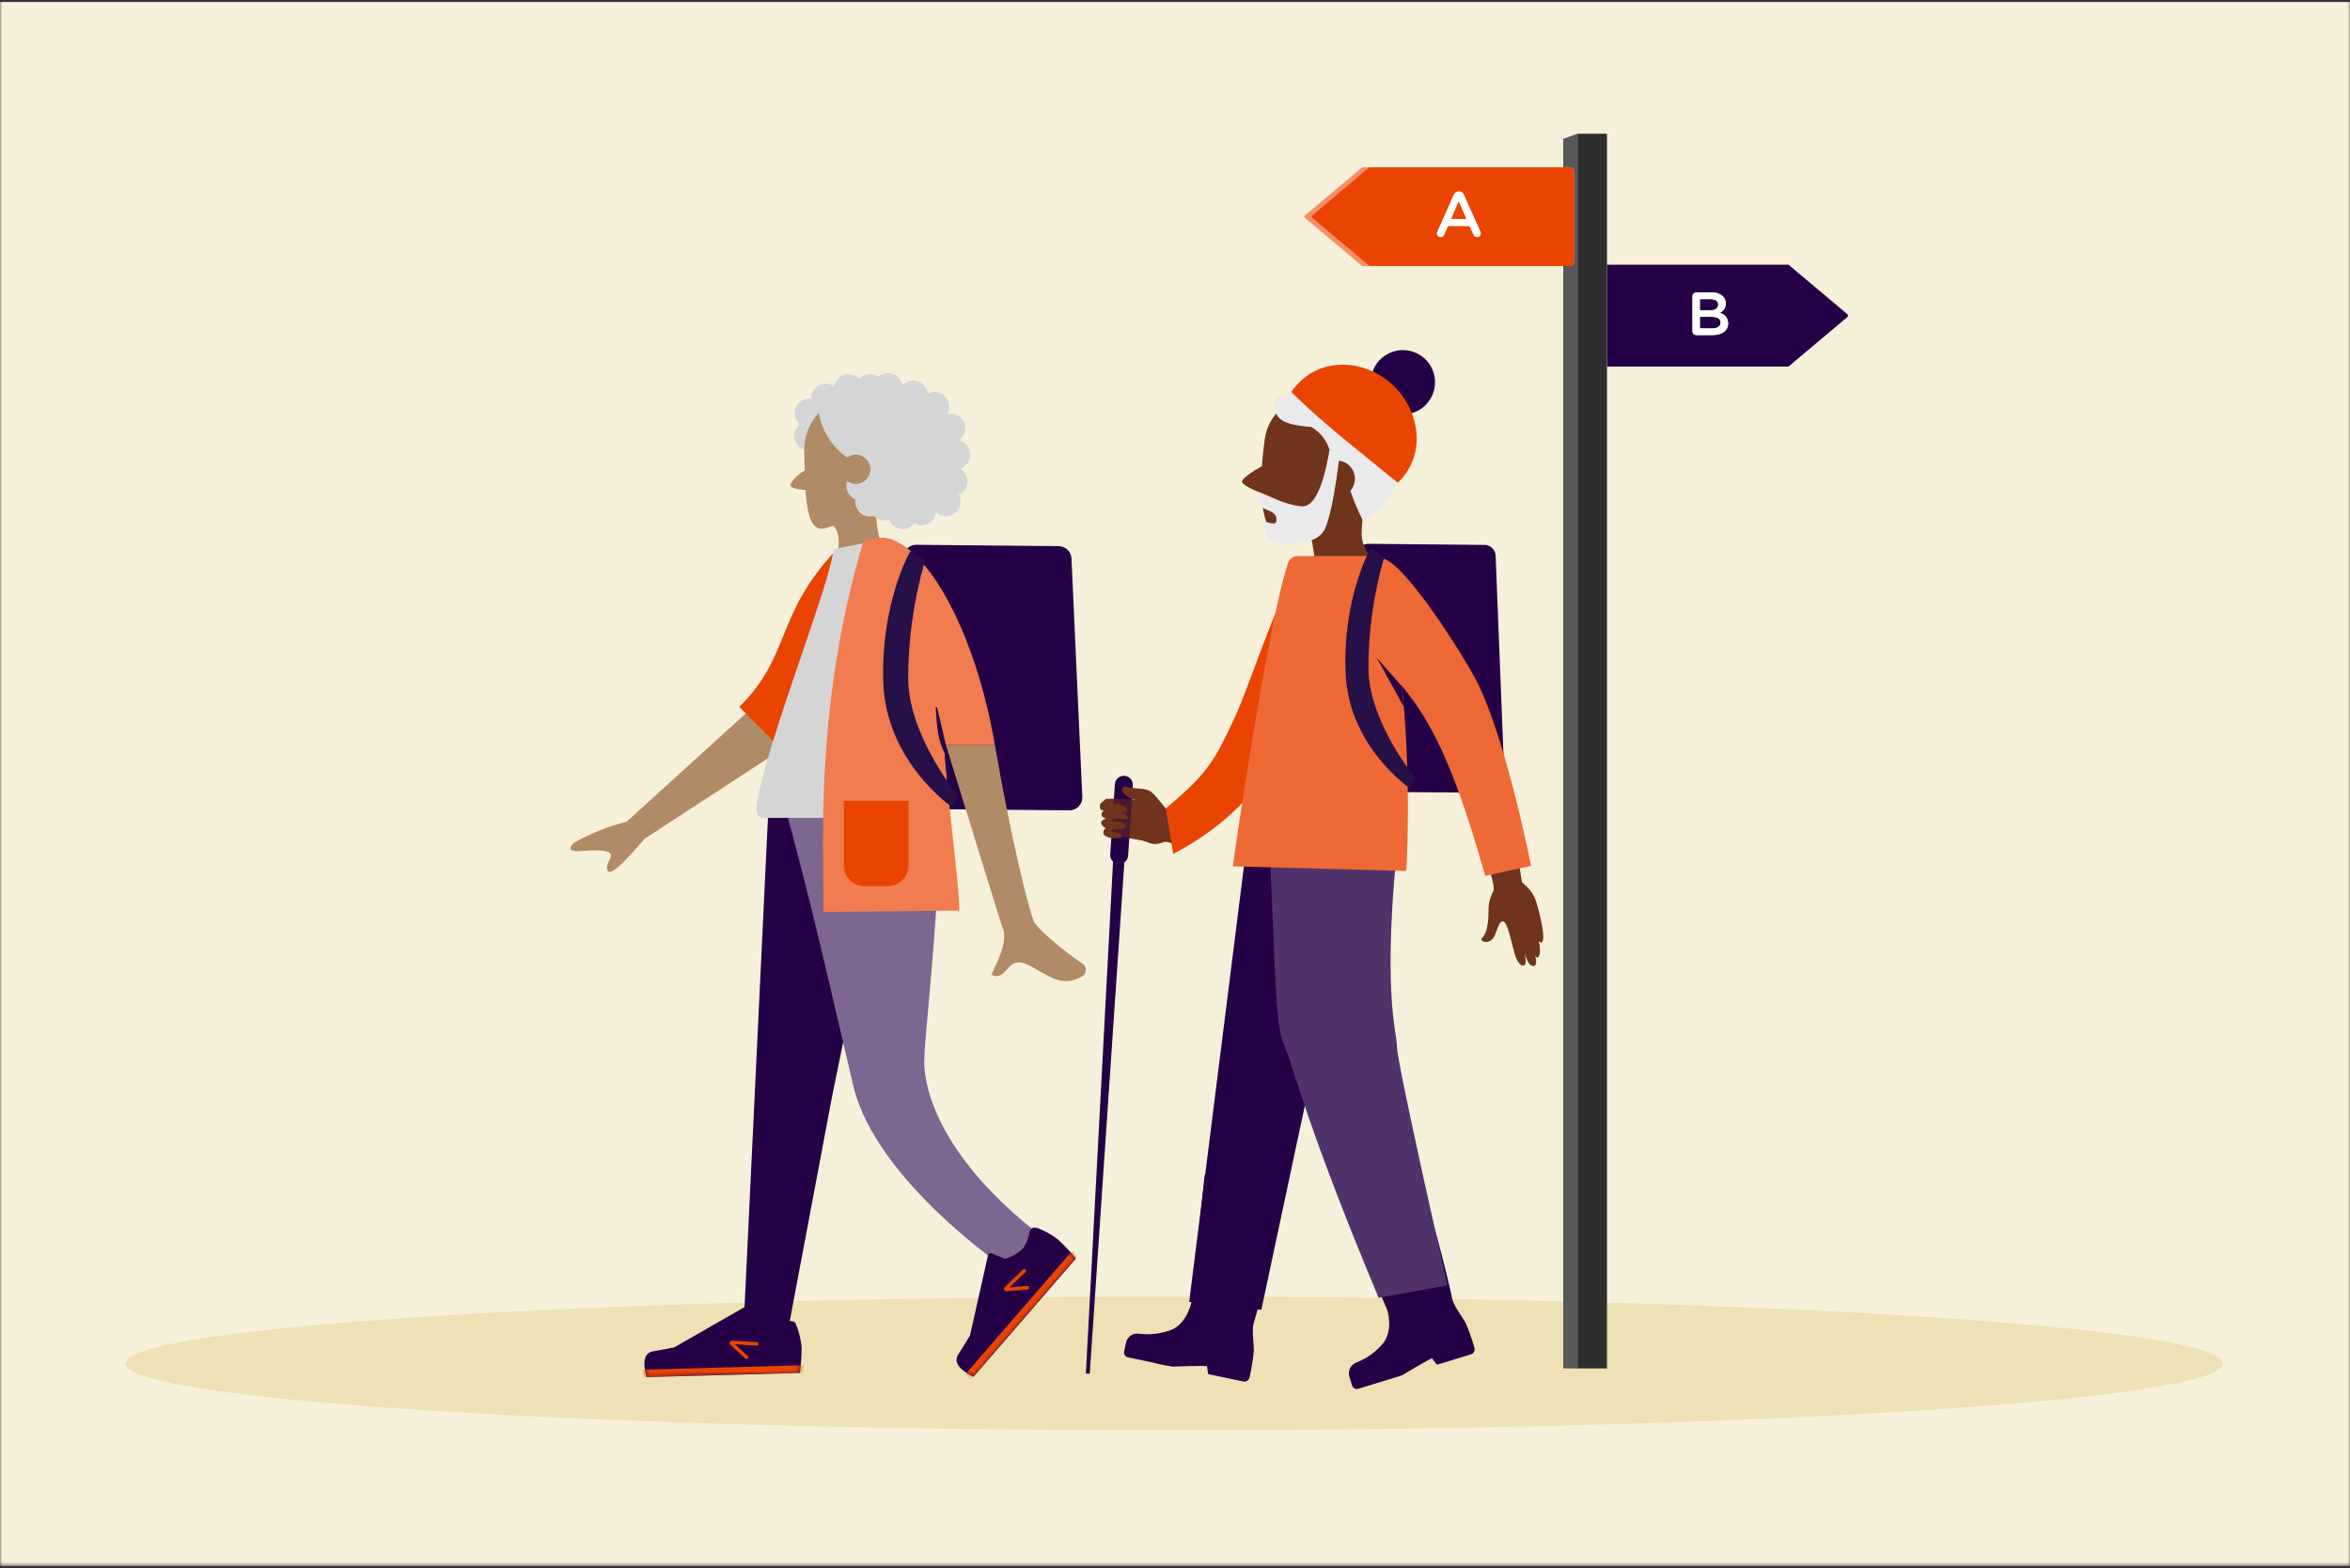 <svg width="580" height="387" viewBox="0 0 580 387" fill="none" xmlns="http://www.w3.org/2000/svg">
<rect x="0" y="0" width="580" height="387" fill="#333333" stroke="none"/>
<g clip-path="url(#clip0_1020_3)">
<mask id="mask0_1020_3" style="mask-type:luminance" maskUnits="userSpaceOnUse" x="0" y="0" width="580" height="387">
<path d="M580 0H0V386.5H580V0Z" fill="white"/>
</mask>
<g mask="url(#mask0_1020_3)">
<path d="M580 0.5H0V386.5H580V0.5Z" fill="#F6F0DA"/>
</g>
<path d="M289.799 353C432.729 353 548.598 345.611 548.598 336.497C548.598 327.382 432.729 319.993 289.799 319.993C146.868 319.993 31 327.382 31 336.497C31 345.611 146.868 353 289.799 353Z" fill="#EDE1B5"/>
<path d="M261.367 134.786L226.104 134.452C225.299 134.45 224.523 134.754 223.933 135.303C223.343 135.851 222.984 136.603 222.927 137.407L219.163 196.082C219.114 196.52 219.157 196.963 219.289 197.383C219.421 197.803 219.638 198.192 219.928 198.523C220.218 198.855 220.574 199.122 220.972 199.309C221.371 199.496 221.804 199.598 222.244 199.609L263.94 199.99C264.382 199.992 264.82 199.901 265.226 199.724C265.631 199.547 265.995 199.287 266.294 198.961C266.593 198.635 266.821 198.25 266.962 197.831C267.104 197.412 267.157 196.968 267.117 196.527L264.448 137.756C264.397 136.966 264.053 136.224 263.483 135.674C262.913 135.125 262.158 134.808 261.367 134.786Z" fill="#260046"/>
<path d="M199.593 111.165C201.584 111.165 203.199 109.551 203.199 107.56C203.199 105.568 201.584 103.954 199.593 103.954C197.602 103.954 195.987 105.568 195.987 107.56C195.987 109.551 197.602 111.165 199.593 111.165Z" fill="#D5D5D5"/>
<path d="M199.721 105.575C201.712 105.575 203.327 103.96 203.327 101.969C203.327 99.978 201.712 98.363 199.721 98.363C197.73 98.363 196.115 99.978 196.115 101.969C196.115 103.96 197.73 105.575 199.721 105.575Z" fill="#D5D5D5"/>
<path d="M198.498 111.42C198.704 121.459 198.593 132.07 203.882 130.306C212.841 127.289 218.178 127.384 217.987 116.63C217.86 107.338 217.987 99.158 212.603 97.744C207.218 96.331 198.291 102.112 198.498 111.42Z" fill="#B18B66"/>
<path d="M220.692 120.467C226.703 115.595 227.876 107.082 223.313 101.453C218.75 95.824 210.179 95.21 204.168 100.083C198.158 104.955 196.984 113.468 201.547 119.097C206.11 124.726 214.682 125.339 220.692 120.467Z" fill="#B18B66"/>
<path d="M195.083 119.902C194.892 118.838 197.989 116.297 198.657 116.122C199.324 115.947 200.038 120.712 199.292 120.887C198.545 121.062 195.21 120.585 195.083 119.902Z" fill="#B18B66"/>
<path d="M216.304 123.222C216.304 123.222 215.065 134.96 221.212 139.725L204.518 142.124C204.518 142.124 209.537 133.086 205.359 129.416C201.182 125.747 216.304 123.222 216.304 123.222Z" fill="#B18B66"/>
<path d="M224.325 126.874C234.745 128.558 240.209 111.228 233.14 102.079C229.598 97.536 219.639 94.137 211.363 94.439C203.088 94.74 202.023 101.412 202.023 101.412C202.341 103.708 203.13 105.913 204.341 107.89C205.552 109.866 207.159 111.57 209.06 112.896C218.384 119.345 203.818 123.538 224.325 126.874Z" fill="#D5D5D5"/>
<path d="M203.802 101.889C205.793 101.889 207.408 100.275 207.408 98.283C207.408 96.292 205.793 94.678 203.802 94.678C201.811 94.678 200.196 96.292 200.196 98.283C200.196 100.275 201.811 101.889 203.802 101.889Z" fill="#D5D5D5"/>
<path d="M209.457 99.537C211.449 99.537 213.063 97.923 213.063 95.932C213.063 93.941 211.449 92.326 209.457 92.326C207.466 92.326 205.852 93.941 205.852 95.932C205.852 97.923 207.466 99.537 209.457 99.537Z" fill="#D5D5D5"/>
<path d="M219.179 99.3C221.17 99.3 222.785 97.686 222.785 95.695C222.785 93.703 221.17 92.089 219.179 92.089C217.188 92.089 215.573 93.703 215.573 95.695C215.573 97.686 217.188 99.3 219.179 99.3Z" fill="#D5D5D5"/>
<path d="M214.683 99.537C216.674 99.537 218.289 97.923 218.289 95.932C218.289 93.941 216.674 92.326 214.683 92.326C212.691 92.326 211.077 93.941 211.077 95.932C211.077 97.923 212.691 99.537 214.683 99.537Z" fill="#D5D5D5"/>
<path d="M225.357 101.126C227.348 101.126 228.962 99.512 228.962 97.521C228.962 95.529 227.348 93.915 225.357 93.915C223.365 93.915 221.751 95.529 221.751 97.521C221.751 99.512 223.365 101.126 225.357 101.126Z" fill="#D5D5D5"/>
<path d="M230.662 103.939C232.654 103.939 234.268 102.325 234.268 100.333C234.268 98.342 232.654 96.728 230.662 96.728C228.671 96.728 227.057 98.342 227.057 100.333C227.057 102.325 228.671 103.939 230.662 103.939Z" fill="#D5D5D5"/>
<path d="M234.633 109.276C236.624 109.276 238.239 107.662 238.239 105.67C238.239 103.679 236.624 102.064 234.633 102.064C232.642 102.064 231.027 103.679 231.027 105.67C231.027 107.662 232.642 109.276 234.633 109.276Z" fill="#D5D5D5"/>
<path d="M235.857 115.819C237.848 115.819 239.462 114.204 239.462 112.213C239.462 110.222 237.848 108.607 235.857 108.607C233.865 108.607 232.251 110.222 232.251 112.213C232.251 114.204 233.865 115.819 235.857 115.819Z" fill="#D5D5D5"/>
<path d="M235.19 122.427C237.181 122.427 238.795 120.813 238.795 118.822C238.795 116.83 237.181 115.216 235.19 115.216C233.198 115.216 231.584 116.83 231.584 118.822C231.584 120.813 233.198 122.427 235.19 122.427Z" fill="#D5D5D5"/>
<path d="M227.421 129.638C229.412 129.638 231.027 128.024 231.027 126.032C231.027 124.041 229.412 122.427 227.421 122.427C225.43 122.427 223.815 124.041 223.815 126.032C223.815 128.024 225.43 129.638 227.421 129.638Z" fill="#D5D5D5"/>
<path d="M222.768 130.576C224.759 130.576 226.373 128.961 226.373 126.97C226.373 124.979 224.759 123.364 222.768 123.364C220.776 123.364 219.162 124.979 219.162 126.97C219.162 128.961 220.776 130.576 222.768 130.576Z" fill="#D5D5D5"/>
<path d="M233.459 127.399C235.451 127.399 237.065 125.785 237.065 123.793C237.065 121.802 235.451 120.188 233.459 120.188C231.468 120.188 229.854 121.802 229.854 123.793C229.854 125.785 231.468 127.399 233.459 127.399Z" fill="#D5D5D5"/>
<path d="M218.161 128.431C220.153 128.431 221.767 126.817 221.767 124.825C221.767 122.834 220.153 121.22 218.161 121.22C216.17 121.22 214.556 122.834 214.556 124.825C214.556 126.817 216.17 128.431 218.161 128.431Z" fill="#D5D5D5"/>
<path d="M214.683 127.479C216.674 127.479 218.289 125.865 218.289 123.873C218.289 121.882 216.674 120.268 214.683 120.268C212.691 120.268 211.077 121.882 211.077 123.873C211.077 125.865 212.691 127.479 214.683 127.479Z" fill="#D5D5D5"/>
<path d="M212.507 123.524C214.498 123.524 216.113 121.91 216.113 119.918C216.113 117.927 214.498 116.312 212.507 116.312C210.516 116.312 208.901 117.927 208.901 119.918C208.901 121.91 210.516 123.524 212.507 123.524Z" fill="#D5D5D5"/>
<path d="M211.221 119.425C213.212 119.425 214.827 117.811 214.827 115.82C214.827 113.828 213.212 112.214 211.221 112.214C209.23 112.214 207.615 113.828 207.615 115.82C207.615 117.811 209.23 119.425 211.221 119.425Z" fill="#B18B66"/>
<path fill-rule="evenodd" clip-rule="evenodd" d="M221.671 191.126L205.533 269.736L194.637 327.522L183.438 329.317L189.808 196.225L221.671 191.126Z" fill="#260046"/>
<path fill-rule="evenodd" clip-rule="evenodd" d="M231.95 196.272C232.268 222.529 228.154 255.52 228.154 260.937C228.154 260.937 225.676 280.156 255.554 303.935L249.597 314.053C249.597 314.053 216.241 291.815 210.602 267.989C204.963 244.163 199.975 221.385 192.923 196.272H231.95Z" fill="#7D6690"/>
<path fill-rule="evenodd" clip-rule="evenodd" d="M192.922 184.931L159.073 207.026C153.683 213.379 150.676 216.027 150.051 214.968C149.098 213.379 151.163 211.998 150.702 210.822C150.241 209.647 146.62 209.79 143.189 210.044C139.758 210.298 140.775 208.789 141.601 208.042C145.684 205.7 150.073 203.936 154.641 202.801L185.425 174.845L192.922 184.931ZM255.251 227.564C256.109 229.311 262.478 234.632 266.91 237.666C267.204 237.798 267.46 238.004 267.65 238.264C267.841 238.525 267.961 238.83 267.998 239.151C268.034 239.471 267.987 239.796 267.861 240.092C267.734 240.389 267.532 240.648 267.275 240.843C261.827 244.21 258.237 240.224 253.504 238.032C248.325 235.617 248.738 242.416 244.672 240.573C245.927 237.762 248.866 232.504 247.484 229.057C246.864 227.469 241.225 208.916 233.458 183.867H245.546C249.549 207.105 254.075 225.181 255.251 227.564Z" fill="#B18B66"/>
<path fill-rule="evenodd" clip-rule="evenodd" d="M211.76 136.405L206.566 135.516C191.127 151.844 195.447 161.565 182.454 174.479L192.922 184.931C233.95 179.848 212.586 164.091 211.76 136.405Z" fill="#EA4403"/>
<path fill-rule="evenodd" clip-rule="evenodd" d="M234.427 201.848H188.364C186.267 201.848 186.664 198.814 186.966 197.274C190.524 179.515 204.74 144.666 205.741 135.516L217.495 133.197C228.471 150.86 232.267 172.59 234.427 201.848Z" fill="#D5D5D5"/>
<path fill-rule="evenodd" clip-rule="evenodd" d="M218.003 132.673C217.542 132.673 213.095 133.515 213.095 133.515C201.182 173.924 203.231 207.217 203.231 225.07L236.349 224.721C238.493 229.725 231.505 180.452 233.458 183.883H245.546C240.606 154.958 228.153 133.658 218.003 132.673Z" fill="#F07C4F"/>
<path d="M219.067 218.717H213.444C212.764 218.717 212.091 218.583 211.462 218.323C210.834 218.062 210.263 217.681 209.782 217.2C209.302 216.719 208.92 216.148 208.66 215.52C208.4 214.892 208.266 214.219 208.266 213.539V197.655H224.245V213.539C224.245 214.219 224.111 214.892 223.851 215.52C223.591 216.148 223.209 216.719 222.728 217.2C222.248 217.681 221.677 218.062 221.049 218.323C220.42 218.583 219.747 218.717 219.067 218.717Z" fill="#EA4403"/>
<path fill-rule="evenodd" clip-rule="evenodd" d="M233.458 183.883L231.298 174.655C231.286 174.615 231.262 174.581 231.229 174.556C231.196 174.532 231.156 174.519 231.115 174.519C231.074 174.519 231.034 174.532 231.001 174.556C230.968 174.581 230.944 174.615 230.933 174.655C231.266 179.801 231.504 182.597 233.14 185.901L233.458 183.883Z" fill="#260046"/>
<path fill-rule="evenodd" clip-rule="evenodd" d="M196.512 326.935C196.459 326.755 196.366 326.588 196.241 326.448C196.115 326.309 195.959 326.199 195.786 326.127C195.612 326.055 195.424 326.024 195.236 326.034C195.049 326.045 194.866 326.098 194.701 326.189C193.488 327.039 192.088 327.584 190.619 327.777C188.931 327.672 187.294 327.154 185.854 326.268L184.63 322.996C184.608 322.905 184.564 322.82 184.504 322.748C184.444 322.677 184.368 322.619 184.282 322.581C184.197 322.543 184.103 322.525 184.01 322.528C183.916 322.531 183.824 322.555 183.741 322.599L166.396 332.526C164.998 332.812 163.219 333.146 161.138 333.511C159.057 333.876 158.517 336.021 159.55 339.865L197.417 338.832C197.69 336.725 197.834 334.603 197.846 332.479C197.667 330.633 197.234 328.821 196.559 327.094C196.565 327.037 196.548 326.98 196.512 326.935Z" fill="#260046"/>
<path d="M184.25 334.972L180.517 331.541C180.498 331.52 180.486 331.494 180.482 331.467C180.478 331.439 180.482 331.411 180.494 331.385C180.506 331.36 180.525 331.339 180.549 331.324C180.573 331.309 180.6 331.302 180.628 331.303L183.614 331.478L186.791 331.668" stroke="#EA4403" stroke-width="0.86" stroke-linecap="round" stroke-linejoin="round"/>
<mask id="mask1_1020_3" style="mask-type:luminance" maskUnits="userSpaceOnUse" x="159" y="322" width="39" height="18">
<path d="M196.513 326.935C196.46 326.755 196.367 326.588 196.242 326.448C196.116 326.309 195.96 326.199 195.787 326.127C195.613 326.055 195.425 326.024 195.237 326.034C195.05 326.045 194.867 326.098 194.702 326.189C193.489 327.039 192.089 327.584 190.62 327.777C188.932 327.672 187.295 327.154 185.855 326.268L184.631 322.996C184.609 322.905 184.565 322.82 184.505 322.748C184.445 322.677 184.369 322.619 184.283 322.581C184.198 322.543 184.104 322.525 184.011 322.528C183.917 322.531 183.825 322.555 183.742 322.599L166.397 332.526C164.999 332.812 163.22 333.146 161.139 333.511C159.058 333.876 158.518 336.021 159.551 339.865L197.418 338.832C197.691 336.725 197.835 334.603 197.847 332.479C197.668 330.633 197.235 328.821 196.56 327.094C196.566 327.037 196.548 326.98 196.513 326.935Z" fill="white"/>
</mask>
<g mask="url(#mask1_1020_3)">
<path d="M157.107 339.914L198.58 338.77L198.529 336.928L157.056 338.072L157.107 339.914Z" fill="#EA4403"/>
</g>
<path fill-rule="evenodd" clip-rule="evenodd" d="M255.918 303.076C255.746 302.995 255.56 302.953 255.37 302.953C255.181 302.953 254.994 302.994 254.822 303.075C254.651 303.155 254.499 303.273 254.378 303.418C254.257 303.564 254.17 303.735 254.123 303.918C253.924 305.41 253.38 306.835 252.534 308.08C251.273 309.293 249.736 310.181 248.055 310.669L244.767 309.335C244.683 309.291 244.59 309.267 244.495 309.264C244.401 309.261 244.306 309.279 244.22 309.317C244.133 309.355 244.056 309.412 243.994 309.484C243.932 309.555 243.887 309.64 243.862 309.732L239.398 329.603C238.652 330.857 237.699 332.398 236.523 334.241C235.348 336.083 236.523 337.942 240.272 339.784L265.543 310.589C264.148 308.902 262.641 307.31 261.032 305.824C259.522 304.692 257.865 303.768 256.108 303.076H255.918Z" fill="#260046"/>
<path d="M253.535 317.802L248.372 318.246C248.346 318.244 248.32 318.235 248.299 318.219C248.277 318.203 248.26 318.182 248.25 318.157C248.241 318.132 248.238 318.105 248.242 318.079C248.247 318.052 248.259 318.028 248.277 318.008L250.453 315.88L252.788 313.624" stroke="#EA4403" stroke-width="0.88" stroke-linecap="round" stroke-linejoin="round"/>
<mask id="mask2_1020_3" style="mask-type:luminance" maskUnits="userSpaceOnUse" x="236" y="302" width="30" height="38">
<path d="M255.917 303.076C255.746 302.995 255.559 302.953 255.369 302.953C255.18 302.953 254.993 302.994 254.821 303.075C254.65 303.155 254.498 303.273 254.377 303.418C254.256 303.564 254.169 303.735 254.122 303.918C253.923 305.41 253.379 306.835 252.533 308.08C251.272 309.293 249.735 310.181 248.054 310.669L244.766 309.335C244.682 309.291 244.589 309.267 244.494 309.264C244.4 309.261 244.305 309.279 244.219 309.317C244.132 309.355 244.055 309.412 243.993 309.484C243.931 309.555 243.886 309.64 243.861 309.732L239.397 329.603C238.651 330.857 237.698 332.398 236.522 334.241C235.347 336.083 236.522 337.942 240.271 339.784L265.542 310.589C264.147 308.902 262.64 307.31 261.031 305.824C259.521 304.692 257.864 303.768 256.107 303.076H255.917Z" fill="white"/>
</mask>
<g mask="url(#mask2_1020_3)">
<path d="M238.569 341.675L266.247 309.688L264.83 308.462L237.151 340.449L238.569 341.675Z" fill="#EA4403"/>
</g>
<path d="M235.268 199.369L236.348 196.193C236.237 196.193 224.562 181.897 224.149 168.046C224.096 158.04 225.487 148.079 228.279 138.47L224.8 135.944C224.229 136.5 217.414 149.35 217.986 168.205C218.574 187.742 234.537 198.956 235.268 199.369Z" fill="#270F48"/>
<path d="M323.87 53.825C323.822 53.78 323.784 53.726 323.758 53.666C323.731 53.606 323.718 53.541 323.718 53.475C323.718 53.41 323.731 53.345 323.758 53.285C323.784 53.225 323.822 53.171 323.87 53.126L337.864 41.372C337.992 41.291 338.142 41.252 338.293 41.261H336.578C336.411 41.25 336.245 41.288 336.101 41.372L322.107 53.126C322.054 53.168 322.012 53.221 321.982 53.281C321.953 53.342 321.938 53.408 321.938 53.475C321.938 53.543 321.953 53.609 321.982 53.67C322.012 53.73 322.054 53.783 322.107 53.825L336.101 65.579C336.212 65.69 336.593 65.69 336.593 65.69H338.261C338.117 65.702 337.973 65.669 337.848 65.595L323.87 53.825Z" fill="#F28F68"/>
<path d="M424.067 75.172C424.067 74.346 423.416 73.838 422.209 73.838H419.54V76.633H422.081C423.273 76.602 424.067 76.141 424.067 75.172Z" fill="#260046"/>
<path d="M424.655 79.62C424.655 78.73 423.956 78.206 422.494 78.206H419.54V81.129H422.622C423.94 81.129 424.655 80.573 424.655 79.62Z" fill="#260046"/>
<path d="M440.778 90.468H441.048C441.219 90.479 441.39 90.44 441.54 90.357L455.947 78.254C456 78.21 456.043 78.156 456.072 78.094C456.102 78.032 456.117 77.965 456.117 77.896C456.117 77.828 456.102 77.76 456.072 77.698C456.043 77.636 456 77.582 455.947 77.539L441.54 65.435C441.413 65.308 441.032 65.324 441.032 65.324H396.636V90.468H440.778ZM418.651 72.154H422.463C422.96 72.121 423.459 72.188 423.931 72.348C424.402 72.509 424.837 72.762 425.211 73.091C425.445 73.317 425.63 73.588 425.753 73.889C425.876 74.19 425.935 74.513 425.926 74.838C425.94 75.337 425.804 75.827 425.534 76.247C425.265 76.666 424.876 76.995 424.417 77.189C425.011 77.308 425.546 77.629 425.928 78.099C426.311 78.568 426.518 79.157 426.514 79.763C426.514 81.637 424.925 82.653 422.606 82.653H418.651C418.527 82.656 418.405 82.633 418.29 82.586C418.175 82.54 418.071 82.471 417.984 82.384C417.896 82.296 417.827 82.192 417.781 82.077C417.735 81.963 417.712 81.84 417.714 81.716V73.091C417.712 72.968 417.735 72.845 417.781 72.73C417.827 72.615 417.896 72.511 417.984 72.424C418.071 72.336 418.175 72.267 418.29 72.221C418.405 72.175 418.527 72.152 418.651 72.154Z" fill="#260046"/>
<path d="M389.328 33V66.436V89.357V337.72H396.619V90.469V65.324V33H389.328Z" fill="#2E2E2E"/>
<path d="M418.65 82.716H422.605C424.956 82.716 426.513 81.7 426.513 79.826C426.517 79.22 426.31 78.631 425.927 78.162C425.545 77.692 425.01 77.371 424.416 77.252C424.875 77.058 425.264 76.729 425.533 76.31C425.803 75.89 425.939 75.4 425.925 74.901C425.934 74.576 425.875 74.253 425.752 73.952C425.629 73.651 425.445 73.38 425.21 73.154C424.837 72.825 424.401 72.572 423.93 72.411C423.458 72.251 422.96 72.184 422.462 72.217H418.65C418.527 72.215 418.404 72.238 418.289 72.284C418.174 72.33 418.07 72.399 417.983 72.487C417.895 72.574 417.826 72.678 417.78 72.793C417.734 72.908 417.711 73.031 417.713 73.154V81.843C417.725 82.082 417.83 82.306 418.005 82.469C418.18 82.632 418.411 82.721 418.65 82.716ZM419.54 73.805H422.208C423.415 73.805 424.067 74.314 424.067 75.14C424.067 76.109 423.272 76.569 422.081 76.569H419.54V73.805ZM419.54 78.174H422.494C423.955 78.174 424.654 78.698 424.654 79.587C424.654 80.54 423.892 81.033 422.621 81.033H419.54V78.174Z" fill="white"/>
<path d="M358.1 54.047H361.975L360.037 49.584L358.1 54.047Z" fill="#EA4403"/>
<path d="M385.817 34.271V41.26H387.406C387.691 41.264 387.963 41.379 388.165 41.581C388.367 41.782 388.482 42.055 388.486 42.34V64.578C388.486 64.864 388.372 65.139 388.17 65.341C387.967 65.544 387.692 65.658 387.406 65.658H385.817V337.736H389.344V33L385.817 34.271Z" fill="#585858"/>
<path d="M388.534 64.593V42.356C388.53 42.07 388.415 41.798 388.213 41.596C388.012 41.395 387.739 41.28 387.454 41.276H338.214C338.063 41.267 337.913 41.306 337.785 41.387L323.87 53.125C323.822 53.17 323.784 53.224 323.758 53.284C323.731 53.344 323.718 53.409 323.718 53.474C323.718 53.54 323.731 53.605 323.758 53.665C323.784 53.725 323.822 53.779 323.87 53.824L337.864 65.578C337.989 65.652 338.133 65.685 338.277 65.673H387.518C387.793 65.657 388.052 65.536 388.241 65.335C388.43 65.135 388.535 64.869 388.534 64.593ZM364.565 58.494C364.358 58.5 364.154 58.438 363.985 58.318C363.816 58.197 363.69 58.025 363.628 57.827L362.723 55.762H357.37L356.448 57.89C356.381 58.074 356.257 58.231 356.094 58.34C355.932 58.449 355.739 58.502 355.543 58.494C355.426 58.496 355.309 58.474 355.2 58.431C355.091 58.387 354.992 58.321 354.909 58.238C354.826 58.155 354.761 58.056 354.717 57.947C354.673 57.838 354.651 57.722 354.654 57.604C354.661 57.448 354.704 57.296 354.781 57.16L358.815 48.026C358.911 47.794 359.074 47.595 359.283 47.456C359.493 47.318 359.739 47.245 359.991 47.248H360.086C360.333 47.247 360.574 47.321 360.778 47.46C360.983 47.599 361.14 47.796 361.23 48.026L365.328 57.16C365.395 57.287 365.428 57.429 365.423 57.573C365.427 57.689 365.408 57.806 365.368 57.916C365.327 58.025 365.265 58.125 365.185 58.211C365.105 58.297 365.01 58.366 364.903 58.414C364.797 58.463 364.682 58.49 364.565 58.494Z" fill="#EA4403"/>
<path d="M361.277 48.026C361.187 47.796 361.03 47.599 360.826 47.46C360.622 47.321 360.38 47.247 360.133 47.248H360.038C359.787 47.245 359.54 47.318 359.331 47.457C359.121 47.595 358.958 47.794 358.863 48.026L354.781 57.16C354.704 57.296 354.661 57.448 354.653 57.605C354.651 57.722 354.673 57.839 354.717 57.947C354.761 58.056 354.826 58.155 354.909 58.238C354.992 58.321 355.091 58.387 355.2 58.431C355.309 58.475 355.426 58.496 355.543 58.494C355.738 58.503 355.932 58.449 356.094 58.34C356.257 58.232 356.381 58.074 356.448 57.891L357.37 55.762H362.723L363.628 57.827C363.69 58.025 363.815 58.197 363.985 58.318C364.154 58.438 364.358 58.5 364.565 58.494C364.686 58.496 364.806 58.474 364.918 58.428C365.03 58.382 365.131 58.314 365.216 58.228C365.301 58.142 365.367 58.039 365.411 57.927C365.455 57.814 365.475 57.694 365.47 57.573C365.475 57.429 365.442 57.287 365.375 57.16L361.277 48.026ZM358.1 54.047L360.038 49.599L361.992 54.126L358.1 54.047Z" fill="white"/>
<path d="M283.318 197.591C279.881 197.201 276.42 197.058 272.962 197.162C272.962 197.162 273.899 206.089 273.899 206.105C273.899 206.12 275.345 206.263 275.487 206.295C276.488 206.518 280.856 207.169 282.016 207.455C282.413 207.55 284.398 208.328 284.668 208.074C284.939 207.82 284.319 205.39 284.398 204.691C284.604 203.111 284.636 201.513 284.494 199.926C284.446 199.131 284.24 197.829 283.318 197.591Z" fill="#70331C"/>
<path d="M276.066 213.236L276.082 213.237C277.299 213.318 278.351 212.397 278.431 211.181L279.585 193.81C279.666 192.593 278.745 191.542 277.529 191.461L277.513 191.46C276.296 191.379 275.244 192.3 275.163 193.516L274.01 210.887C273.929 212.104 274.85 213.156 276.066 213.236Z" fill="#260046"/>
<g style="mix-blend-mode:multiply" opacity="0.5">
<path d="M283.318 197.591C279.881 197.201 276.42 197.058 272.962 197.162C272.962 197.162 273.899 206.089 273.899 206.105C273.899 206.12 275.345 206.263 275.487 206.295C276.488 206.518 280.856 207.169 282.016 207.455C282.413 207.55 284.398 208.328 284.668 208.074C284.939 207.82 284.319 205.39 284.398 204.691C284.604 203.111 284.636 201.513 284.494 199.926C284.446 199.131 284.24 197.829 283.318 197.591Z" fill="#70331C"/>
</g>
<path d="M277.06 194.414C277.442 193.938 278.172 194.16 278.76 194.319C280.555 194.811 282.636 194.319 284.161 195.463C284.645 195.82 285.074 196.248 285.431 196.733L287.75 199.545C288.37 200.291 288.799 201.133 289.72 201.435C290.629 201.788 291.57 202.049 292.531 202.213C292.02 204.404 291.362 206.559 290.562 208.662L288.799 208.011C288.406 207.83 287.975 207.748 287.544 207.773C287.163 207.773 286.829 208.011 286.464 208.09C286.042 208.198 285.611 208.267 285.177 208.297C284.76 208.322 284.343 208.257 283.954 208.106C283.674 208.032 283.413 207.896 283.192 207.709C282.849 207.263 282.612 206.747 282.496 206.197C282.381 205.647 282.39 205.078 282.524 204.532C282.62 203.881 282.81 203.246 282.969 202.594C283.143 202.074 283.287 201.544 283.398 201.006C283.509 200.005 282.556 199.005 281.953 198.338C281.279 197.744 280.464 197.333 279.586 197.146C278.557 196.897 277.657 196.274 277.06 195.399C276.98 195.247 276.938 195.078 276.938 194.907C276.938 194.735 276.98 194.566 277.06 194.414Z" fill="#70331C"/>
<path d="M273.756 204.787C273.899 205.279 273.756 205.327 275.011 205.327C275.581 205.349 276.133 205.537 276.599 205.867C276.686 205.917 276.761 205.985 276.819 206.068C276.877 206.15 276.916 206.244 276.933 206.343C276.921 206.453 276.877 206.557 276.807 206.642C276.736 206.727 276.642 206.789 276.536 206.82C276.32 206.852 276.1 206.852 275.884 206.82C275.087 206.939 274.273 206.879 273.502 206.645L272.898 206.327C272.721 206.253 272.563 206.139 272.437 205.994C272.372 205.888 272.328 205.771 272.309 205.648C272.29 205.525 272.296 205.4 272.326 205.279C272.349 205.022 272.465 204.781 272.652 204.603C272.839 204.425 273.085 204.321 273.343 204.31C273.415 204.286 273.493 204.286 273.565 204.31C273.724 204.31 273.772 204.548 273.804 204.691L273.756 204.787Z" fill="#70331C"/>
<path d="M271.77 202.991C271.748 203.069 271.748 203.152 271.77 203.229C272.078 203.842 272.597 204.321 273.231 204.58C274.194 204.834 275.207 204.834 276.17 204.58C276.678 204.58 277.758 204.58 277.758 203.912C277.758 203.245 277.361 203.198 276.98 203.007C276.658 202.867 276.314 202.781 275.964 202.753L274.057 202.483C273.93 202.483 273.66 202.483 273.597 202.308C273.533 202.133 273.597 201.975 273.327 201.975C273.057 201.975 271.865 202.34 271.77 202.991Z" fill="#70331C"/>
<path d="M273.232 202.149C273.438 202.173 273.646 202.173 273.852 202.149C275.075 202.149 276.298 202.149 277.521 202.149C277.736 202.188 277.957 202.188 278.172 202.149C278.633 201.99 278.172 201.307 277.95 201.116C277.24 200.61 276.392 200.333 275.52 200.322C275.151 200.282 274.785 200.218 274.424 200.131C274.201 200.131 273.582 200.131 273.518 199.814C273.51 199.751 273.51 199.686 273.518 199.623C273.53 199.596 273.536 199.566 273.536 199.536C273.536 199.506 273.53 199.476 273.518 199.448C273.467 199.433 273.411 199.433 273.36 199.448C273.02 199.528 272.707 199.694 272.451 199.931C272.195 200.167 272.004 200.466 271.898 200.799C271.581 201.434 272.613 201.958 273.232 202.149Z" fill="#70331C"/>
<path d="M271.452 198.798C271.424 199.088 271.462 199.382 271.564 199.655C271.715 199.842 271.93 199.966 272.167 200.005C273.153 200.274 274.165 200.434 275.185 200.481C275.709 200.481 276.218 200.481 276.773 200.481C277.329 200.481 278.076 200.561 278.092 200.068C278.108 199.576 278.187 198.972 276.106 198.48C275.582 198.369 275.042 198.48 274.518 198.337C273.994 198.194 273.358 198.242 273.279 197.686C273.234 197.492 273.165 197.306 273.072 197.13C272.599 197.433 272.161 197.79 271.77 198.194C271.68 198.278 271.609 198.381 271.564 198.496C271.51 198.589 271.472 198.692 271.452 198.798Z" fill="#70331C"/>
<path d="M268.006 338.975L268.959 339.023L277.584 211.585L274.772 211.41L268.006 338.975Z" fill="#260046"/>
<path d="M349.093 288.193L330.032 294.055L342.406 323.361C342.406 323.361 343.994 328.444 341.262 331.636C339.508 333.697 337.27 335.29 334.75 336.274C334.125 336.509 333.604 336.956 333.276 337.537C332.947 338.118 332.834 338.795 332.955 339.451C333.145 340.166 333.463 341.167 333.701 341.945C333.751 342.103 333.833 342.249 333.941 342.374C334.049 342.499 334.181 342.601 334.329 342.674C334.478 342.747 334.639 342.789 334.804 342.797C334.97 342.806 335.135 342.78 335.29 342.723L345.98 339.451C345.98 339.451 352.429 335.544 353.445 335.226L354.637 336.814L363.055 334.241C363.376 334.139 363.644 333.916 363.804 333.62C363.964 333.324 364.003 332.977 363.913 332.653C363.299 330.486 362.541 328.364 361.641 326.299C360.831 324.949 358.639 322.09 358.353 320.263C358.068 318.437 352.921 296.787 349.22 288.305" fill="#260046"/>
<path d="M366.598 134.483L337.515 134.213C336.824 134.273 336.18 134.59 335.713 135.102C335.245 135.614 334.986 136.283 334.989 136.977L331.812 192.063C331.752 192.447 331.77 192.839 331.866 193.216C331.961 193.593 332.132 193.946 332.368 194.255C332.604 194.564 332.901 194.821 333.239 195.012C333.578 195.204 333.951 195.324 334.338 195.367L368.727 195.684C369.114 195.649 369.49 195.536 369.832 195.351C370.175 195.167 370.476 194.915 370.718 194.61C370.96 194.306 371.138 193.955 371.241 193.58C371.343 193.205 371.369 192.813 371.316 192.428L369.14 137.294C369.147 136.592 368.889 135.913 368.418 135.392C367.947 134.871 367.298 134.547 366.598 134.483Z" fill="#260046"/>
<path d="M306.541 118.885C306.461 117.742 312.339 114.327 313.45 114.231C314.562 114.136 315.341 122.173 314.102 122.348C312.863 122.523 306.636 120.045 306.541 118.885Z" fill="#70331C"/>
<path d="M344.876 115.56C345.994 106.752 339.873 98.721 331.205 97.622C322.537 96.522 314.604 102.77 313.487 111.578C312.37 120.385 318.491 128.416 327.159 129.515C335.827 130.615 343.759 124.367 344.876 115.56Z" fill="#70331C"/>
<path d="M312.147 108.417C310.765 118.472 310.67 129.876 315.118 132.243C321.964 135.944 338.944 130.814 339.611 122.077C340.373 111.07 340.516 102.159 333.734 98.347C326.951 94.534 313.625 97.822 312.147 108.417Z" fill="#70331C"/>
<path d="M332.352 117.662C339.658 117.662 336.116 123.666 336.053 131.831C336.053 136.929 342.216 141.186 342.057 143.966C341.962 145.555 325.061 147.651 325.077 146.047C324.974 141.621 324.501 137.211 323.663 132.863C323.663 132.863 325.045 117.662 332.352 117.662Z" fill="#70331C"/>
<path d="M341.47 98.172C329.477 89.849 316.055 97.585 314.705 98.379C314.229 103.144 315.642 104.733 323.616 105.368C325.786 106.606 327.404 108.621 328.143 111.007C326.502 120.601 324.193 125.25 321.218 124.953C316.754 124.524 313.276 122.3 311.195 121.649C310.933 122.134 310.784 122.671 310.76 123.221C310.735 123.771 310.835 124.32 311.052 124.826C311.735 126.001 315.261 125.827 315.039 128.511C314.88 130.195 312.196 128.146 312.1 129.146C311.941 130.735 312.211 133.737 315.086 134.023C317.961 134.309 325.173 134.658 327.031 130.465C328.223 127.765 329.334 122.523 330.462 113.691C331.648 113.842 332.725 114.457 333.457 115.401C334.19 116.345 334.518 117.541 334.37 118.727C334.253 119.615 333.877 120.449 333.29 121.125C334.119 123.579 335.117 125.972 336.276 128.289C343.185 126.7 353.446 106.543 341.47 98.172Z" fill="#EAEAEA"/>
<path d="M280.713 332.224C283.302 332.398 296.835 328.951 297.788 320.453C298.741 311.956 300.79 278.948 300.79 278.948C300.79 278.948 311.258 269.99 314.022 280.156C317.675 293.657 306 317.785 308.399 325.282C308.97 326.701 309.176 328.24 308.995 329.759C308.815 331.277 308.254 332.726 307.366 333.971C307.277 334.695 307.051 335.396 306.699 336.036C301.716 335.815 296.723 336.108 291.8 336.909C283.286 338.244 278.14 332.097 280.713 332.224Z" fill="#EA4403"/>
<path d="M307.318 211.378L308.192 203.69L338.769 208.297C338.525 210.574 338.319 212.75 338.149 214.825L323.345 266.766L311.305 323.266L293.499 321.296L307.318 211.378Z" fill="#260046"/>
<path fill-rule="evenodd" clip-rule="evenodd" d="M313.069 202.848C314.864 241.367 314.658 252.676 316.977 258.029C319.296 263.382 322.457 277.82 340.263 320.294L357.259 317.213C357.259 317.213 344.79 262.318 344.79 258.442C344.79 254.566 340.819 244.464 345.425 203.594L313.069 202.848Z" fill="#51336B"/>
<path d="M365.851 232.265C366.293 232.464 366.788 232.511 367.259 232.399C367.731 232.287 368.152 232.022 368.456 231.646C368.869 231.044 369.18 230.378 369.378 229.676C369.775 228.548 370.188 227.389 370.966 227.357C371.157 227.357 371.57 227.579 372.157 229.247C372.57 230.407 372.936 231.916 373.269 233.25C373.476 234.108 373.682 234.838 373.857 235.49C374.492 237.554 375.366 238.396 375.954 238.301C376.144 238.301 376.557 238.11 376.557 237.189C376.52 236.521 376.429 235.857 376.287 235.204C376.514 236.096 376.867 236.952 377.336 237.745C377.685 238.174 378.241 238.539 378.67 238.365C379.099 238.19 379.178 237.761 379.115 236.983C379.061 236.582 378.986 236.184 378.892 235.791C379.099 236.173 379.242 236.268 379.353 236.3C379.403 236.316 379.457 236.317 379.508 236.303C379.558 236.289 379.604 236.26 379.639 236.22C380.036 235.855 380.163 235.029 380.02 233.774C380.02 233.282 379.877 232.742 379.75 232.186C379.848 232.349 379.984 232.485 380.147 232.583C380.197 232.607 380.251 232.619 380.306 232.619C380.361 232.619 380.415 232.607 380.465 232.583C380.751 232.456 380.878 232.074 380.894 231.376C380.894 230.62 380.83 229.865 380.703 229.12C380.367 227.164 379.922 225.228 379.369 223.322C378.944 221.397 377.887 219.669 376.367 218.414C376.097 218.176 375.858 217.969 375.652 217.747C375.248 215.648 374.972 213.526 374.826 211.393C374.826 211.298 366.582 211.775 366.598 211.87C366.614 211.965 369.219 218.43 368.536 220.003C367.787 221.378 367.389 222.916 367.376 224.482C367.376 229.612 366.487 230.661 365.867 231.423C365.798 231.468 365.74 231.53 365.7 231.603C365.659 231.675 365.637 231.757 365.636 231.84C365.634 231.923 365.653 232.005 365.691 232.079C365.728 232.153 365.783 232.217 365.851 232.265Z" fill="#70331C"/>
<path d="M316.881 293.976L297.327 289.894L294.023 321.535C294.023 321.535 292.927 326.729 289.02 328.222C286.488 329.174 283.761 329.49 281.078 329.143C280.424 329.046 279.757 329.182 279.193 329.527C278.63 329.873 278.206 330.406 277.996 331.033C277.806 331.748 277.599 332.781 277.441 333.575C277.379 333.886 277.444 334.209 277.619 334.474C277.794 334.739 278.067 334.923 278.378 334.988L289.322 337.276C289.322 337.276 296.867 336.974 297.899 337.18L298.185 339.134L306.81 340.929C306.981 340.971 307.159 340.978 307.333 340.949C307.507 340.92 307.674 340.856 307.822 340.761C307.971 340.666 308.098 340.542 308.197 340.396C308.296 340.25 308.365 340.086 308.398 339.912C308.907 337.716 309.263 335.487 309.463 333.241C309.463 331.653 308.875 328.127 309.463 326.379C310.05 324.632 316.039 303.189 316.881 293.976Z" fill="#260046"/>
<path d="M346.234 86.402C348.34 86.402 350.36 87.239 351.85 88.728C353.339 90.218 354.176 92.238 354.176 94.344C354.176 96.451 353.339 98.471 351.85 99.96C350.36 101.45 348.34 102.286 346.234 102.286C345.558 102.279 344.886 102.188 344.233 102.016C343.569 98.077 341.653 94.456 338.769 91.692C339.316 90.148 340.327 88.811 341.663 87.864C343 86.917 344.596 86.407 346.234 86.402Z" fill="#260046"/>
<path d="M320.551 94.504C326.539 88.245 337.023 88.563 343.964 95.219C346.858 97.982 348.776 101.611 349.428 105.559C349.845 107.867 349.717 110.241 349.055 112.491C348.394 114.741 347.216 116.806 345.616 118.52C345.405 118.734 345.182 118.936 344.949 119.124C336.276 111.96 326.777 104.749 318.692 96.743C319.235 95.936 319.857 95.186 320.551 94.504Z" fill="#EA4403"/>
<path fill-rule="evenodd" clip-rule="evenodd" d="M332.526 146.826C333.289 152.322 323.726 171.859 320.423 177.387C316.944 183.264 311.305 199.37 289.56 210.743L287.749 199.481C298.153 190.856 299.773 187.664 304.538 177.53C309.161 167.681 317.007 141.33 321.868 139.598C326.728 137.867 331.811 141.314 332.526 146.826Z" fill="#EA4403"/>
<path fill-rule="evenodd" clip-rule="evenodd" d="M347.077 214.952L304.285 213.809C304.571 211.013 313.133 152.718 317.945 138.82C318.123 138.353 318.438 137.95 318.849 137.667C319.261 137.383 319.749 137.231 320.249 137.231H337.943C338.392 137.256 338.82 137.423 339.166 137.709C339.512 137.995 339.757 138.384 339.865 138.82C350.063 169.381 347.077 214.952 347.077 214.952Z" fill="#EE6935"/>
<path fill-rule="evenodd" clip-rule="evenodd" d="M342.01 138.09C347.776 140.615 360.944 161.423 364.343 167.888C367.933 174.734 373.095 190.285 377.876 213.682L366.567 216.144C362.135 200.673 357.354 185.821 350.397 175.211C343.646 164.918 327.572 149.796 328.795 144.11C330.018 138.423 336.244 135.564 342.01 138.09Z" fill="#EE6935"/>
<path fill-rule="evenodd" clip-rule="evenodd" d="M345.98 169.365L339.754 162.28C339.754 162.28 342.184 166.601 346.409 174.336L345.98 169.365Z" fill="#260046"/>
<path d="M348.174 194.667L349.19 191.76C349.095 191.76 338.071 178.306 337.738 165.361C337.697 155.963 339.003 146.608 341.613 137.58L338.437 135.213C337.897 135.737 331.495 147.793 332.083 165.488C332.496 183.77 347.491 194.286 348.174 194.667Z" fill="#270F48"/>
</g>
<defs>
<clipPath id="clip0_1020_3">
<rect width="580" height="386.5" fill="white"/>
</clipPath>
</defs>
</svg>
